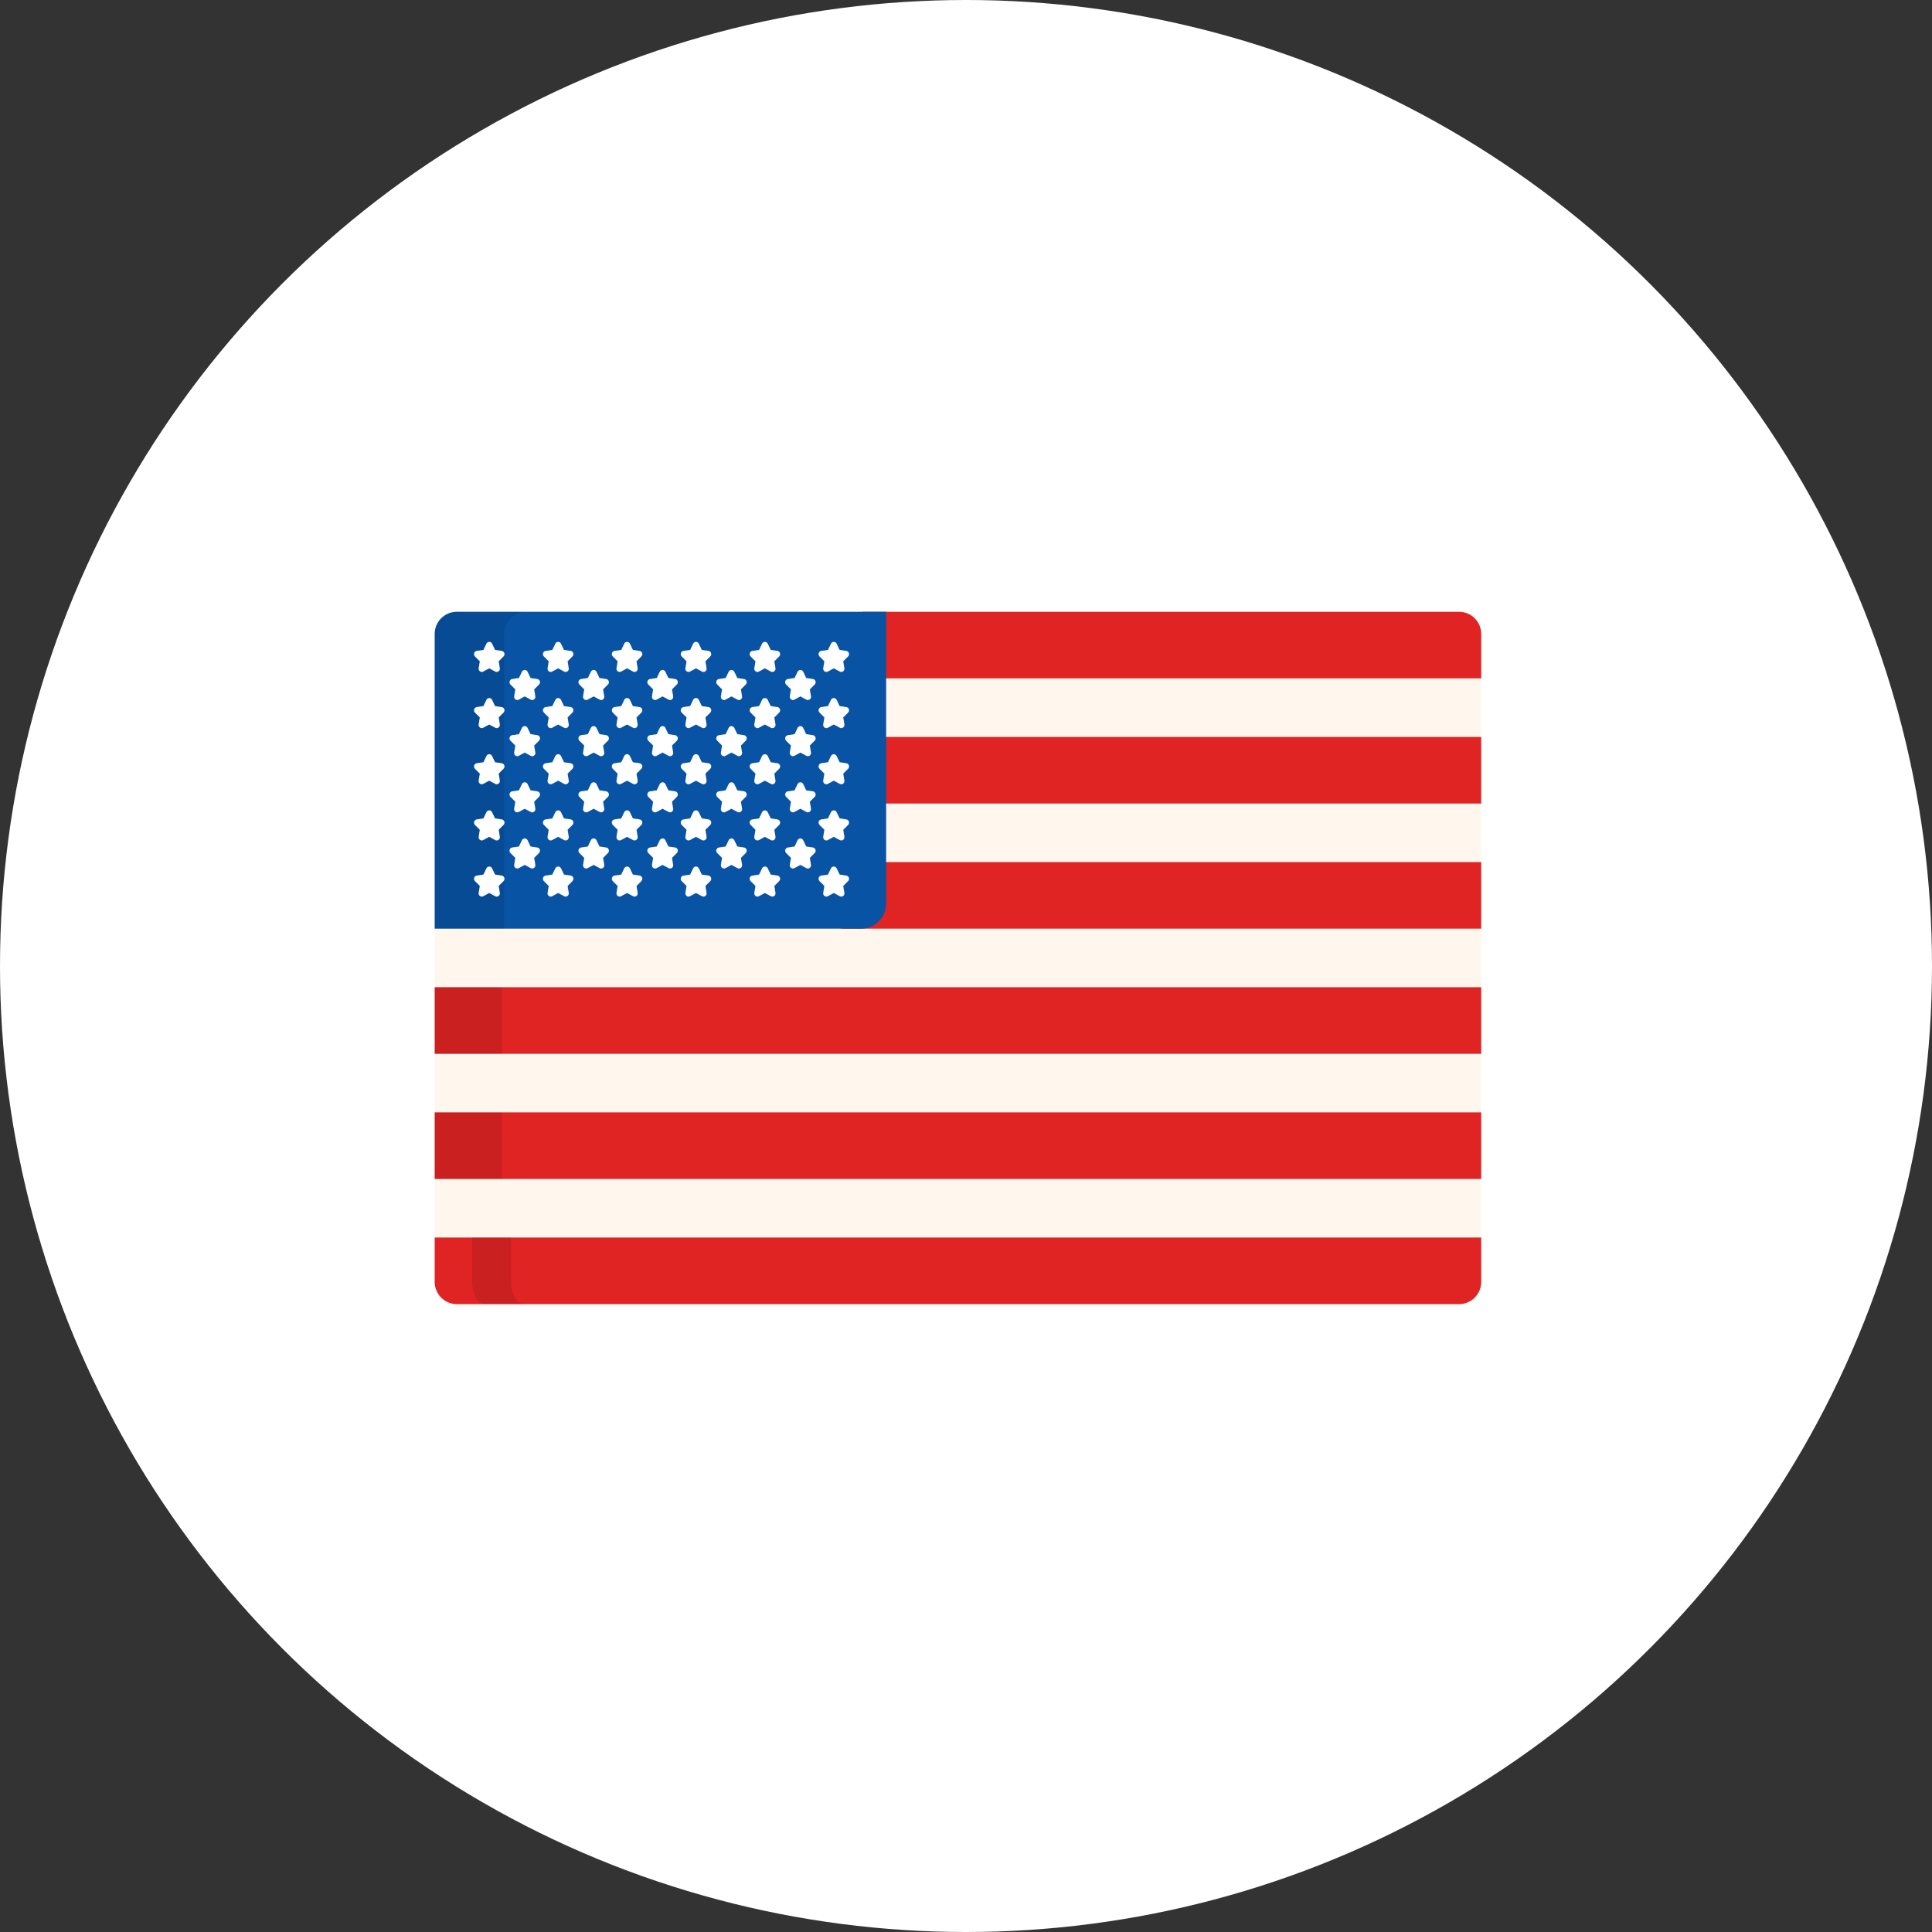 <?xml version="1.0" encoding="UTF-8"?>
<svg width="120px" height="120px" viewBox="0 0 120 120" version="1.1" xmlns="http://www.w3.org/2000/svg" xmlns:xlink="http://www.w3.org/1999/xlink">
    <rect x="0" y="0" width="120" height="120" fill="#333333" stroke="none"/>
    <title>Nationwide</title>
    <g id="Page-1" stroke="none" stroke-width="1" fill="none" fill-rule="evenodd">
        <g id="Shorty-LP-1:-MS-vs.-MA-(Desktop)" transform="translate(-579, -1103)">
            <g id="Nationwide" transform="translate(579, 1103)">
                <circle id="Oval-Copy" fill="#FFFFFF" cx="60" cy="60" r="60"></circle>
                <g id="icon_united_states" transform="translate(27, 38)" fill-rule="nonzero">
                    <path d="M65,41.629 C65,42.383 64.384,43 63.632,43 L1.368,43 C0.616,43 0,42.383 0,41.629 L0,1.371 C0,0.617 0.616,0 1.368,0 L63.632,0 C64.384,0 65,0.617 65,1.371 L65,41.629 Z" id="Path" fill="#FFF7EE"></path>
                    <g id="Group" transform="translate(0, 0)" fill="#E02424">
                        <path d="M63.632,0 L26.58,0 L26.58,4.136 L65,4.136 L65,1.371 C65,0.617 64.384,0 63.632,0 Z" id="Path"></path>
                        <path d="M26.58,15.546 L26.58,18.126 C26.58,18.981 25.886,19.681 25.038,19.681 L65,19.681 L65,15.546 L26.58,15.546 L26.58,15.546 Z" id="Path"></path>
                        <rect id="Rectangle" x="0" y="23.318" width="65" height="4.136"></rect>
                    </g>
                    <rect id="Rectangle" fill="#000000" opacity="0.1" x="0" y="23.319" width="4.174" height="4.136"></rect>
                    <g id="Group" transform="translate(0, 7.773)" fill="#E02424">
                        <rect id="Rectangle" x="0" y="23.318" width="65" height="4.136"></rect>
                        <path d="M65,33.855 L65,31.091 L0,31.091 L0,33.855 C0,34.61 0.616,35.227 1.368,35.227 L63.632,35.227 C64.384,35.227 65,34.61 65,33.855 Z" id="Path"></path>
                        <rect id="Rectangle" x="26.58" y="0" width="38.419" height="4.136"></rect>
                    </g>
                    <path d="M1.368,0 C0.616,0 0,0.617 0,1.371 L0,19.681 L26.497,19.681 C27.346,19.681 28.04,18.981 28.04,18.126 L28.04,0 L1.368,0 Z" id="Path" fill="#0853A4"></path>
                    <path d="M5.679,0 L1.368,0 C0.616,0 0,0.617 0,1.371 L0,19.681 L4.311,19.681 L4.311,1.371 C4.311,0.617 4.926,0 5.679,0 Z" id="Path" fill="#000000" opacity="0.1"></path>
                    <g id="Group" transform="translate(2.441, 1.867)" fill="#FFFFFF">
                        <path d="M3.616,3.614 C3.585,3.614 3.554,3.606 3.525,3.59 L3.152,3.389 L2.779,3.59 C2.75,3.606 2.719,3.614 2.688,3.614 C2.647,3.614 2.607,3.601 2.573,3.575 C2.512,3.53 2.482,3.454 2.495,3.379 L2.566,2.952 L2.264,2.65 C2.211,2.596 2.192,2.517 2.215,2.444 C2.238,2.371 2.299,2.318 2.373,2.307 L2.79,2.245 L2.977,1.857 C3.01,1.788 3.078,1.744 3.152,1.744 C3.227,1.744 3.295,1.788 3.328,1.857 L3.514,2.245 L3.931,2.307 C4.005,2.318 4.067,2.371 4.09,2.444 C4.113,2.517 4.093,2.596 4.04,2.65 L3.738,2.952 L3.809,3.379 C3.822,3.454 3.792,3.53 3.732,3.575 C3.698,3.601 3.657,3.614 3.616,3.614 Z" id="Path"></path>
                        <path d="M3.616,7.102 C3.585,7.102 3.554,7.095 3.525,7.079 L3.152,6.877 L2.779,7.079 C2.75,7.095 2.719,7.102 2.688,7.102 C2.647,7.102 2.607,7.089 2.573,7.064 C2.512,7.019 2.482,6.942 2.495,6.867 L2.566,6.44 L2.264,6.138 C2.211,6.085 2.192,6.005 2.215,5.932 C2.238,5.859 2.299,5.806 2.373,5.795 L2.79,5.733 L2.977,5.345 C3.01,5.276 3.078,5.233 3.152,5.233 C3.227,5.233 3.295,5.276 3.328,5.345 L3.514,5.733 L3.931,5.795 C4.005,5.806 4.067,5.859 4.09,5.932 C4.113,6.005 4.093,6.085 4.04,6.138 L3.738,6.44 L3.809,6.867 C3.822,6.943 3.792,7.018 3.732,7.064 C3.698,7.089 3.657,7.102 3.616,7.102 Z" id="Path"></path>
                        <path d="M3.616,10.59 C3.585,10.59 3.554,10.583 3.525,10.567 L3.152,10.366 L2.779,10.567 C2.75,10.583 2.719,10.59 2.688,10.59 C2.647,10.59 2.607,10.578 2.573,10.552 C2.512,10.507 2.482,10.431 2.495,10.356 L2.566,9.929 L2.264,9.627 C2.211,9.574 2.192,9.493 2.215,9.421 C2.238,9.348 2.299,9.295 2.373,9.284 L2.79,9.222 L2.977,8.833 C3.01,8.765 3.078,8.722 3.152,8.722 C3.227,8.722 3.295,8.765 3.328,8.833 L3.514,9.222 L3.931,9.284 C4.005,9.295 4.067,9.348 4.09,9.421 C4.113,9.493 4.093,9.574 4.04,9.627 L3.738,9.929 L3.809,10.356 C3.822,10.431 3.792,10.507 3.732,10.552 C3.698,10.578 3.657,10.59 3.616,10.59 Z" id="Path"></path>
                        <path d="M3.616,14.079 C3.585,14.079 3.554,14.071 3.525,14.056 L3.152,13.854 L2.779,14.056 C2.75,14.071 2.719,14.079 2.688,14.079 C2.647,14.079 2.607,14.066 2.573,14.04 C2.512,13.996 2.482,13.919 2.495,13.844 L2.566,13.417 L2.264,13.115 C2.211,13.062 2.192,12.982 2.215,12.909 C2.238,12.836 2.299,12.783 2.373,12.772 L2.79,12.71 L2.977,12.322 C3.01,12.253 3.078,12.21 3.152,12.21 C3.227,12.21 3.295,12.253 3.328,12.322 L3.514,12.71 L3.931,12.772 C4.005,12.783 4.067,12.836 4.09,12.909 C4.113,12.982 4.093,13.062 4.04,13.115 L3.738,13.417 L3.809,13.844 C3.822,13.919 3.792,13.996 3.732,14.04 C3.698,14.066 3.657,14.079 3.616,14.079 Z" id="Path"></path>
                        <path d="M1.411,1.869 C1.38,1.869 1.349,1.862 1.32,1.846 L0.947,1.645 L0.574,1.846 C0.545,1.862 0.514,1.869 0.483,1.869 C0.442,1.869 0.402,1.856 0.368,1.831 C0.307,1.786 0.277,1.71 0.29,1.634 L0.361,1.208 L0.059,0.906 C0.006,0.852 -0.013,0.772 0.01,0.699 C0.033,0.626 0.094,0.573 0.168,0.562 L0.585,0.5 L0.771,0.112 C0.804,0.043 0.872,0 0.947,0 C1.022,0 1.09,0.044 1.122,0.112 L1.309,0.5 L1.726,0.562 C1.8,0.574 1.861,0.626 1.884,0.699 C1.908,0.772 1.888,0.852 1.835,0.906 L1.533,1.208 L1.604,1.634 C1.617,1.71 1.587,1.786 1.527,1.831 C1.492,1.856 1.452,1.869 1.411,1.869 Z" id="Path"></path>
                        <path d="M1.411,5.358 C1.38,5.358 1.349,5.35 1.32,5.335 L0.947,5.133 L0.574,5.335 C0.545,5.35 0.514,5.358 0.483,5.358 C0.442,5.358 0.402,5.345 0.368,5.319 C0.307,5.274 0.277,5.198 0.29,5.123 L0.361,4.696 L0.059,4.394 C0.006,4.341 -0.013,4.261 0.01,4.188 C0.033,4.115 0.094,4.062 0.168,4.051 L0.585,3.989 L0.771,3.601 C0.804,3.532 0.872,3.489 0.947,3.489 C1.022,3.489 1.09,3.532 1.122,3.601 L1.309,3.989 L1.726,4.051 C1.8,4.062 1.861,4.115 1.884,4.188 C1.908,4.261 1.888,4.341 1.835,4.394 L1.533,4.696 L1.604,5.123 C1.617,5.198 1.587,5.274 1.527,5.319 C1.492,5.345 1.452,5.358 1.411,5.358 Z" id="Path"></path>
                        <path d="M1.411,8.846 C1.38,8.846 1.349,8.839 1.32,8.823 L0.947,8.622 L0.574,8.823 C0.545,8.839 0.514,8.846 0.483,8.846 C0.442,8.846 0.402,8.833 0.368,8.808 C0.307,8.763 0.277,8.687 0.29,8.611 L0.361,8.185 L0.059,7.883 C0.006,7.829 -0.013,7.749 0.01,7.676 C0.033,7.603 0.094,7.55 0.168,7.539 L0.585,7.477 L0.771,7.089 C0.804,7.021 0.872,6.977 0.947,6.977 C1.022,6.977 1.09,7.021 1.122,7.089 L1.309,7.477 L1.726,7.539 C1.8,7.551 1.861,7.604 1.884,7.676 C1.908,7.749 1.888,7.829 1.835,7.883 L1.533,8.185 L1.604,8.611 C1.617,8.687 1.587,8.763 1.527,8.808 C1.492,8.833 1.452,8.846 1.411,8.846 Z" id="Path"></path>
                        <path d="M1.411,12.335 C1.38,12.335 1.349,12.327 1.32,12.312 L0.947,12.11 L0.574,12.312 C0.545,12.327 0.514,12.335 0.483,12.335 C0.442,12.335 0.402,12.322 0.368,12.296 C0.307,12.251 0.277,12.175 0.29,12.1 L0.361,11.673 L0.059,11.371 C0.006,11.318 -0.013,11.238 0.01,11.165 C0.033,11.092 0.094,11.039 0.168,11.028 L0.585,10.966 L0.771,10.578 C0.804,10.509 0.872,10.465 0.947,10.465 C1.022,10.465 1.09,10.509 1.122,10.578 L1.309,10.966 L1.726,11.028 C1.8,11.039 1.861,11.092 1.884,11.165 C1.908,11.238 1.888,11.318 1.835,11.371 L1.533,11.673 L1.604,12.1 C1.617,12.175 1.587,12.251 1.527,12.296 C1.492,12.322 1.452,12.335 1.411,12.335 Z" id="Path"></path>
                        <path d="M1.411,15.823 C1.38,15.823 1.349,15.815 1.32,15.8 L0.947,15.599 L0.574,15.8 C0.545,15.815 0.514,15.823 0.483,15.823 C0.442,15.823 0.402,15.81 0.368,15.785 C0.307,15.74 0.277,15.663 0.29,15.588 L0.361,15.162 L0.059,14.86 C0.006,14.806 -0.013,14.726 0.01,14.653 C0.033,14.58 0.094,14.527 0.168,14.516 L0.585,14.454 L0.771,14.066 C0.804,13.998 0.872,13.954 0.947,13.954 C1.022,13.954 1.09,13.998 1.122,14.066 L1.309,14.454 L1.726,14.516 C1.8,14.527 1.861,14.58 1.884,14.653 C1.908,14.726 1.888,14.806 1.835,14.86 L1.533,15.162 L1.604,15.588 C1.617,15.663 1.587,15.74 1.527,15.785 C1.492,15.81 1.452,15.823 1.411,15.823 Z" id="Path"></path>
                        <path d="M7.897,3.614 C7.866,3.614 7.834,3.606 7.805,3.59 L7.432,3.389 L7.059,3.59 C7.031,3.606 6.999,3.614 6.968,3.614 C6.928,3.614 6.887,3.601 6.853,3.575 C6.793,3.53 6.762,3.454 6.775,3.379 L6.846,2.952 L6.545,2.65 C6.491,2.596 6.472,2.517 6.495,2.444 C6.518,2.371 6.579,2.318 6.653,2.307 L7.07,2.245 L7.257,1.857 C7.29,1.788 7.358,1.744 7.432,1.744 C7.507,1.744 7.575,1.788 7.608,1.857 L7.795,2.245 L8.212,2.307 C8.286,2.318 8.347,2.371 8.37,2.444 C8.393,2.517 8.374,2.596 8.32,2.65 L8.018,2.952 L8.09,3.379 C8.102,3.454 8.072,3.53 8.012,3.575 C7.978,3.601 7.937,3.614 7.897,3.614 Z" id="Path"></path>
                        <path d="M7.897,7.102 C7.866,7.102 7.834,7.095 7.805,7.079 L7.432,6.877 L7.059,7.079 C7.031,7.095 6.999,7.102 6.968,7.102 C6.928,7.102 6.887,7.089 6.853,7.064 C6.793,7.019 6.762,6.942 6.775,6.867 L6.846,6.44 L6.545,6.138 C6.491,6.085 6.472,6.005 6.495,5.932 C6.518,5.859 6.579,5.806 6.653,5.795 L7.07,5.733 L7.257,5.345 C7.29,5.276 7.358,5.233 7.432,5.233 C7.507,5.233 7.575,5.276 7.608,5.345 L7.795,5.733 L8.212,5.795 C8.286,5.806 8.347,5.859 8.37,5.932 C8.393,6.005 8.374,6.085 8.32,6.138 L8.018,6.44 L8.09,6.867 C8.102,6.943 8.072,7.018 8.012,7.064 C7.978,7.089 7.937,7.102 7.897,7.102 Z" id="Path"></path>
                        <path d="M7.897,10.59 C7.866,10.59 7.834,10.583 7.805,10.567 L7.432,10.366 L7.059,10.567 C7.031,10.583 6.999,10.59 6.968,10.59 C6.928,10.59 6.887,10.578 6.853,10.552 C6.793,10.507 6.762,10.431 6.775,10.356 L6.846,9.929 L6.545,9.627 C6.491,9.574 6.472,9.493 6.495,9.421 C6.518,9.348 6.579,9.295 6.653,9.284 L7.07,9.222 L7.257,8.833 C7.29,8.765 7.358,8.722 7.432,8.722 C7.507,8.722 7.575,8.765 7.608,8.833 L7.795,9.222 L8.212,9.284 C8.286,9.295 8.347,9.348 8.37,9.421 C8.393,9.493 8.374,9.574 8.32,9.627 L8.018,9.929 L8.09,10.356 C8.102,10.431 8.072,10.507 8.012,10.552 C7.978,10.578 7.937,10.59 7.897,10.59 Z" id="Path"></path>
                        <path d="M7.897,14.079 C7.866,14.079 7.834,14.071 7.805,14.056 L7.432,13.854 L7.059,14.056 C7.031,14.071 6.999,14.079 6.968,14.079 C6.928,14.079 6.887,14.066 6.853,14.04 C6.793,13.996 6.762,13.919 6.775,13.844 L6.846,13.417 L6.545,13.115 C6.491,13.062 6.472,12.982 6.495,12.909 C6.518,12.836 6.579,12.783 6.653,12.772 L7.07,12.71 L7.257,12.322 C7.29,12.253 7.358,12.21 7.432,12.21 C7.507,12.21 7.575,12.253 7.608,12.322 L7.795,12.71 L8.212,12.772 C8.286,12.783 8.347,12.836 8.37,12.909 C8.393,12.982 8.374,13.062 8.32,13.115 L8.018,13.417 L8.09,13.844 C8.102,13.919 8.072,13.996 8.012,14.04 C7.978,14.066 7.937,14.079 7.897,14.079 Z" id="Path"></path>
                        <path d="M5.692,1.869 C5.661,1.869 5.629,1.862 5.601,1.846 L5.227,1.645 L4.854,1.846 C4.826,1.862 4.794,1.869 4.763,1.869 C4.723,1.869 4.682,1.856 4.648,1.831 C4.588,1.786 4.557,1.71 4.57,1.634 L4.641,1.208 L4.34,0.906 C4.286,0.852 4.267,0.772 4.29,0.699 C4.313,0.626 4.374,0.573 4.448,0.562 L4.865,0.5 L5.052,0.112 C5.085,0.043 5.153,0 5.228,0 C5.302,0 5.37,0.044 5.403,0.112 L5.59,0.5 L6.007,0.562 C6.081,0.574 6.142,0.626 6.165,0.699 C6.188,0.772 6.169,0.852 6.115,0.906 L5.814,1.208 L5.885,1.634 C5.898,1.71 5.867,1.786 5.807,1.831 C5.773,1.856 5.732,1.869 5.692,1.869 Z" id="Path"></path>
                        <path d="M5.692,5.358 C5.661,5.358 5.629,5.35 5.601,5.335 L5.227,5.133 L4.854,5.335 C4.826,5.35 4.794,5.358 4.763,5.358 C4.723,5.358 4.682,5.345 4.648,5.319 C4.588,5.274 4.557,5.198 4.57,5.123 L4.641,4.696 L4.34,4.394 C4.286,4.341 4.267,4.261 4.29,4.188 C4.313,4.115 4.374,4.062 4.448,4.051 L4.865,3.989 L5.052,3.601 C5.085,3.532 5.153,3.489 5.228,3.489 C5.302,3.489 5.37,3.532 5.403,3.601 L5.59,3.989 L6.007,4.051 C6.081,4.062 6.142,4.115 6.165,4.188 C6.188,4.261 6.169,4.341 6.115,4.394 L5.814,4.696 L5.885,5.123 C5.898,5.198 5.867,5.274 5.807,5.319 C5.773,5.345 5.732,5.358 5.692,5.358 Z" id="Path"></path>
                        <path d="M5.692,8.846 C5.661,8.846 5.629,8.839 5.601,8.823 L5.227,8.622 L4.854,8.823 C4.826,8.839 4.794,8.846 4.763,8.846 C4.723,8.846 4.682,8.833 4.648,8.808 C4.588,8.763 4.557,8.687 4.57,8.611 L4.641,8.185 L4.34,7.883 C4.286,7.829 4.267,7.749 4.29,7.676 C4.313,7.603 4.374,7.55 4.448,7.539 L4.865,7.477 L5.052,7.089 C5.085,7.021 5.153,6.977 5.228,6.977 C5.302,6.977 5.37,7.021 5.403,7.089 L5.59,7.477 L6.007,7.539 C6.081,7.551 6.142,7.604 6.165,7.676 C6.188,7.749 6.169,7.829 6.115,7.883 L5.814,8.185 L5.885,8.611 C5.898,8.687 5.867,8.763 5.807,8.808 C5.773,8.833 5.732,8.846 5.692,8.846 Z" id="Path"></path>
                        <path d="M5.692,12.335 C5.661,12.335 5.629,12.327 5.601,12.312 L5.227,12.11 L4.854,12.312 C4.826,12.327 4.794,12.335 4.763,12.335 C4.723,12.335 4.682,12.322 4.648,12.296 C4.588,12.251 4.557,12.175 4.57,12.1 L4.641,11.673 L4.34,11.371 C4.286,11.318 4.267,11.238 4.29,11.165 C4.313,11.092 4.374,11.039 4.448,11.028 L4.865,10.966 L5.052,10.578 C5.085,10.509 5.153,10.465 5.228,10.465 C5.302,10.465 5.37,10.509 5.403,10.578 L5.59,10.966 L6.007,11.028 C6.081,11.039 6.142,11.092 6.165,11.165 C6.188,11.238 6.169,11.318 6.115,11.371 L5.814,11.673 L5.885,12.1 C5.898,12.175 5.867,12.251 5.807,12.296 C5.773,12.322 5.732,12.335 5.692,12.335 Z" id="Path"></path>
                        <path d="M5.692,15.823 C5.661,15.823 5.629,15.815 5.601,15.8 L5.227,15.599 L4.854,15.8 C4.826,15.815 4.794,15.823 4.763,15.823 C4.723,15.823 4.682,15.81 4.648,15.785 C4.588,15.74 4.557,15.663 4.57,15.588 L4.641,15.162 L4.34,14.86 C4.286,14.806 4.267,14.726 4.29,14.653 C4.313,14.58 4.374,14.527 4.448,14.516 L4.865,14.454 L5.052,14.066 C5.085,13.998 5.153,13.954 5.228,13.954 C5.302,13.954 5.37,13.998 5.403,14.066 L5.59,14.454 L6.007,14.516 C6.081,14.527 6.142,14.58 6.165,14.653 C6.188,14.726 6.169,14.806 6.115,14.86 L5.814,15.162 L5.885,15.588 C5.898,15.663 5.867,15.74 5.807,15.785 C5.773,15.81 5.732,15.823 5.692,15.823 Z" id="Path"></path>
                        <path d="M12.177,3.614 C12.146,3.614 12.114,3.606 12.086,3.59 L11.713,3.389 L11.34,3.59 C11.311,3.606 11.28,3.614 11.248,3.614 C11.208,3.614 11.167,3.601 11.133,3.575 C11.073,3.53 11.043,3.454 11.055,3.379 L11.126,2.952 L10.825,2.65 C10.771,2.596 10.752,2.517 10.775,2.444 C10.798,2.371 10.859,2.318 10.934,2.307 L11.351,2.245 L11.537,1.857 C11.57,1.788 11.638,1.744 11.713,1.744 C11.787,1.744 11.855,1.788 11.888,1.857 L12.075,2.245 L12.492,2.307 C12.566,2.318 12.627,2.371 12.65,2.444 C12.673,2.517 12.654,2.596 12.601,2.65 L12.299,2.952 L12.37,3.379 C12.383,3.454 12.353,3.53 12.292,3.575 C12.258,3.601 12.217,3.614 12.177,3.614 Z" id="Path"></path>
                        <path d="M12.177,7.102 C12.146,7.102 12.114,7.095 12.086,7.079 L11.713,6.877 L11.34,7.079 C11.311,7.095 11.28,7.102 11.248,7.102 C11.208,7.102 11.167,7.089 11.133,7.064 C11.073,7.019 11.043,6.942 11.055,6.867 L11.126,6.44 L10.825,6.138 C10.771,6.085 10.752,6.005 10.775,5.932 C10.798,5.859 10.859,5.806 10.934,5.795 L11.351,5.733 L11.537,5.345 C11.57,5.276 11.638,5.233 11.713,5.233 C11.787,5.233 11.855,5.276 11.888,5.345 L12.075,5.733 L12.492,5.795 C12.566,5.806 12.627,5.859 12.65,5.932 C12.673,6.005 12.654,6.085 12.601,6.138 L12.299,6.44 L12.37,6.867 C12.383,6.943 12.353,7.018 12.292,7.064 C12.258,7.089 12.217,7.102 12.177,7.102 Z" id="Path"></path>
                        <path d="M12.177,10.59 C12.146,10.59 12.114,10.583 12.086,10.567 L11.713,10.366 L11.34,10.567 C11.311,10.583 11.28,10.59 11.248,10.59 C11.208,10.59 11.167,10.578 11.133,10.552 C11.073,10.507 11.043,10.431 11.055,10.356 L11.126,9.929 L10.825,9.627 C10.771,9.574 10.752,9.493 10.775,9.421 C10.798,9.348 10.859,9.295 10.934,9.284 L11.351,9.222 L11.537,8.833 C11.57,8.765 11.638,8.722 11.713,8.722 C11.787,8.722 11.855,8.765 11.888,8.833 L12.075,9.222 L12.492,9.284 C12.566,9.295 12.627,9.348 12.65,9.421 C12.673,9.493 12.654,9.574 12.601,9.627 L12.299,9.929 L12.37,10.356 C12.383,10.431 12.353,10.507 12.292,10.552 C12.258,10.578 12.217,10.59 12.177,10.59 Z" id="Path"></path>
                        <path d="M12.177,14.079 C12.146,14.079 12.114,14.071 12.086,14.056 L11.713,13.854 L11.34,14.056 C11.311,14.071 11.28,14.079 11.248,14.079 C11.208,14.079 11.167,14.066 11.133,14.04 C11.073,13.996 11.043,13.919 11.055,13.844 L11.126,13.417 L10.825,13.115 C10.771,13.062 10.752,12.982 10.775,12.909 C10.798,12.836 10.859,12.783 10.934,12.772 L11.351,12.71 L11.537,12.322 C11.57,12.253 11.638,12.21 11.713,12.21 C11.787,12.21 11.855,12.253 11.888,12.322 L12.075,12.71 L12.492,12.772 C12.566,12.783 12.627,12.836 12.65,12.909 C12.673,12.982 12.654,13.062 12.601,13.115 L12.299,13.417 L12.37,13.844 C12.383,13.919 12.353,13.996 12.292,14.04 C12.258,14.066 12.217,14.079 12.177,14.079 Z" id="Path"></path>
                        <path d="M9.972,1.869 C9.941,1.869 9.91,1.862 9.881,1.846 L9.508,1.645 L9.135,1.846 C9.106,1.862 9.075,1.869 9.043,1.869 C9.003,1.869 8.962,1.856 8.928,1.831 C8.868,1.786 8.838,1.71 8.85,1.634 L8.921,1.208 L8.62,0.906 C8.566,0.852 8.547,0.772 8.57,0.699 C8.593,0.626 8.654,0.573 8.729,0.562 L9.146,0.5 L9.332,0.112 C9.365,0.043 9.433,0 9.508,0 C9.582,0 9.65,0.044 9.683,0.112 L9.87,0.5 L10.287,0.562 C10.361,0.574 10.422,0.626 10.445,0.699 C10.468,0.772 10.449,0.852 10.395,0.906 L10.094,1.208 L10.165,1.634 C10.178,1.71 10.147,1.786 10.087,1.831 C10.053,1.856 10.013,1.869 9.972,1.869 Z" id="Path"></path>
                        <path d="M9.972,5.358 C9.941,5.358 9.91,5.35 9.881,5.335 L9.508,5.133 L9.135,5.335 C9.106,5.35 9.075,5.358 9.043,5.358 C9.003,5.358 8.962,5.345 8.928,5.319 C8.868,5.274 8.838,5.198 8.85,5.123 L8.921,4.696 L8.62,4.394 C8.566,4.341 8.547,4.261 8.57,4.188 C8.593,4.115 8.654,4.062 8.729,4.051 L9.146,3.989 L9.332,3.601 C9.365,3.532 9.433,3.489 9.508,3.489 C9.582,3.489 9.65,3.532 9.683,3.601 L9.87,3.989 L10.287,4.051 C10.361,4.062 10.422,4.115 10.445,4.188 C10.468,4.261 10.449,4.341 10.395,4.394 L10.094,4.696 L10.165,5.123 C10.178,5.198 10.147,5.274 10.087,5.319 C10.053,5.345 10.013,5.358 9.972,5.358 Z" id="Path"></path>
                        <path d="M9.972,8.846 C9.941,8.846 9.91,8.839 9.881,8.823 L9.508,8.622 L9.135,8.823 C9.106,8.839 9.075,8.846 9.043,8.846 C9.003,8.846 8.962,8.833 8.928,8.808 C8.868,8.763 8.838,8.687 8.85,8.611 L8.921,8.185 L8.62,7.883 C8.566,7.829 8.547,7.749 8.57,7.676 C8.593,7.603 8.654,7.55 8.729,7.539 L9.146,7.477 L9.332,7.089 C9.365,7.021 9.433,6.977 9.508,6.977 C9.582,6.977 9.65,7.021 9.683,7.089 L9.87,7.477 L10.287,7.539 C10.361,7.551 10.422,7.604 10.445,7.676 C10.468,7.749 10.449,7.829 10.395,7.883 L10.094,8.185 L10.165,8.611 C10.178,8.687 10.147,8.763 10.087,8.808 C10.053,8.833 10.013,8.846 9.972,8.846 Z" id="Path"></path>
                        <path d="M9.972,12.335 C9.941,12.335 9.91,12.327 9.881,12.312 L9.508,12.11 L9.135,12.312 C9.106,12.327 9.075,12.335 9.043,12.335 C9.003,12.335 8.962,12.322 8.928,12.296 C8.868,12.251 8.838,12.175 8.85,12.1 L8.921,11.673 L8.62,11.371 C8.566,11.318 8.547,11.238 8.57,11.165 C8.593,11.092 8.654,11.039 8.729,11.028 L9.146,10.966 L9.332,10.578 C9.365,10.509 9.433,10.465 9.508,10.465 C9.582,10.465 9.65,10.509 9.683,10.578 L9.87,10.966 L10.287,11.028 C10.361,11.039 10.422,11.092 10.445,11.165 C10.468,11.238 10.449,11.318 10.395,11.371 L10.094,11.673 L10.165,12.1 C10.178,12.175 10.147,12.251 10.087,12.296 C10.053,12.322 10.013,12.335 9.972,12.335 Z" id="Path"></path>
                        <path d="M9.972,15.823 C9.941,15.823 9.91,15.815 9.881,15.8 L9.508,15.599 L9.135,15.8 C9.106,15.815 9.075,15.823 9.043,15.823 C9.003,15.823 8.962,15.81 8.928,15.785 C8.868,15.74 8.838,15.663 8.85,15.588 L8.921,15.162 L8.62,14.86 C8.566,14.806 8.547,14.726 8.57,14.653 C8.593,14.58 8.654,14.527 8.729,14.516 L9.146,14.454 L9.332,14.066 C9.365,13.998 9.433,13.954 9.508,13.954 C9.582,13.954 9.65,13.998 9.683,14.066 L9.87,14.454 L10.287,14.516 C10.361,14.527 10.422,14.58 10.445,14.653 C10.468,14.726 10.449,14.806 10.395,14.86 L10.094,15.162 L10.165,15.588 C10.178,15.663 10.147,15.74 10.087,15.785 C10.053,15.81 10.013,15.823 9.972,15.823 Z" id="Path"></path>
                        <path d="M16.457,3.614 C16.426,3.614 16.395,3.606 16.366,3.59 L15.993,3.389 L15.62,3.59 C15.591,3.606 15.56,3.614 15.529,3.614 C15.488,3.614 15.448,3.601 15.413,3.575 C15.353,3.53 15.323,3.454 15.336,3.379 L15.407,2.952 L15.105,2.65 C15.052,2.596 15.032,2.517 15.055,2.444 C15.078,2.371 15.14,2.318 15.214,2.307 L15.631,2.245 L15.817,1.857 C15.85,1.788 15.918,1.744 15.993,1.744 C16.067,1.744 16.135,1.788 16.168,1.857 L16.355,2.245 L16.772,2.307 C16.846,2.318 16.907,2.371 16.93,2.444 C16.953,2.517 16.934,2.596 16.88,2.65 L16.579,2.952 L16.65,3.379 C16.662,3.454 16.632,3.53 16.572,3.575 C16.538,3.601 16.498,3.614 16.457,3.614 Z" id="Path"></path>
                        <path d="M16.457,7.102 C16.426,7.102 16.395,7.095 16.366,7.079 L15.993,6.877 L15.62,7.079 C15.591,7.095 15.56,7.102 15.529,7.102 C15.488,7.102 15.448,7.089 15.413,7.064 C15.353,7.019 15.323,6.942 15.336,6.867 L15.407,6.44 L15.105,6.138 C15.052,6.085 15.032,6.005 15.055,5.932 C15.078,5.859 15.14,5.806 15.214,5.795 L15.631,5.733 L15.817,5.345 C15.85,5.276 15.918,5.233 15.993,5.233 C16.067,5.233 16.135,5.276 16.168,5.345 L16.355,5.733 L16.772,5.795 C16.846,5.806 16.907,5.859 16.93,5.932 C16.953,6.005 16.934,6.085 16.88,6.138 L16.579,6.44 L16.65,6.867 C16.662,6.943 16.632,7.018 16.572,7.064 C16.538,7.089 16.498,7.102 16.457,7.102 Z" id="Path"></path>
                        <path d="M16.457,10.59 C16.426,10.59 16.395,10.583 16.366,10.567 L15.993,10.366 L15.62,10.567 C15.591,10.583 15.56,10.59 15.529,10.59 C15.488,10.59 15.448,10.578 15.413,10.552 C15.353,10.507 15.323,10.431 15.336,10.356 L15.407,9.929 L15.105,9.627 C15.052,9.574 15.032,9.493 15.055,9.421 C15.078,9.348 15.14,9.295 15.214,9.284 L15.631,9.222 L15.817,8.833 C15.85,8.765 15.918,8.722 15.993,8.722 C16.067,8.722 16.135,8.765 16.168,8.833 L16.355,9.222 L16.772,9.284 C16.846,9.295 16.907,9.348 16.93,9.421 C16.953,9.493 16.934,9.574 16.88,9.627 L16.579,9.929 L16.65,10.356 C16.662,10.431 16.632,10.507 16.572,10.552 C16.538,10.578 16.498,10.59 16.457,10.59 Z" id="Path"></path>
                        <path d="M16.457,14.079 C16.426,14.079 16.395,14.071 16.366,14.056 L15.993,13.854 L15.62,14.056 C15.591,14.071 15.56,14.079 15.529,14.079 C15.488,14.079 15.448,14.066 15.413,14.04 C15.353,13.996 15.323,13.919 15.336,13.844 L15.407,13.417 L15.105,13.115 C15.052,13.062 15.032,12.982 15.055,12.909 C15.078,12.836 15.14,12.783 15.214,12.772 L15.631,12.71 L15.817,12.322 C15.85,12.253 15.918,12.21 15.993,12.21 C16.067,12.21 16.135,12.253 16.168,12.322 L16.355,12.71 L16.772,12.772 C16.846,12.783 16.907,12.836 16.93,12.909 C16.953,12.982 16.934,13.062 16.88,13.115 L16.579,13.417 L16.65,13.844 C16.662,13.919 16.632,13.996 16.572,14.04 C16.538,14.066 16.498,14.079 16.457,14.079 Z" id="Path"></path>
                        <path d="M14.252,1.869 C14.221,1.869 14.19,1.862 14.161,1.846 L13.788,1.645 L13.415,1.846 C13.386,1.862 13.355,1.869 13.324,1.869 C13.283,1.869 13.243,1.856 13.208,1.831 C13.148,1.786 13.118,1.71 13.131,1.634 L13.202,1.208 L12.9,0.906 C12.847,0.852 12.827,0.772 12.85,0.699 C12.874,0.626 12.935,0.573 13.009,0.562 L13.426,0.5 L13.612,0.112 C13.645,0.043 13.714,0 13.788,0 C13.863,0 13.931,0.044 13.964,0.112 L14.15,0.5 L14.567,0.562 C14.641,0.574 14.703,0.626 14.725,0.699 C14.749,0.772 14.729,0.852 14.676,0.906 L14.374,1.208 L14.445,1.634 C14.458,1.71 14.428,1.786 14.367,1.831 C14.333,1.856 14.293,1.869 14.252,1.869 Z" id="Path"></path>
                        <path d="M14.252,5.358 C14.221,5.358 14.19,5.35 14.161,5.335 L13.788,5.133 L13.415,5.335 C13.386,5.35 13.355,5.358 13.324,5.358 C13.283,5.358 13.243,5.345 13.208,5.319 C13.148,5.274 13.118,5.198 13.131,5.123 L13.202,4.696 L12.9,4.394 C12.847,4.341 12.827,4.261 12.85,4.188 C12.874,4.115 12.935,4.062 13.009,4.051 L13.426,3.989 L13.612,3.601 C13.645,3.532 13.714,3.489 13.788,3.489 C13.863,3.489 13.931,3.532 13.964,3.601 L14.15,3.989 L14.567,4.051 C14.641,4.062 14.703,4.115 14.725,4.188 C14.749,4.261 14.729,4.341 14.676,4.394 L14.374,4.696 L14.445,5.123 C14.458,5.198 14.428,5.274 14.367,5.319 C14.333,5.345 14.293,5.358 14.252,5.358 Z" id="Path"></path>
                        <path d="M14.252,8.846 C14.221,8.846 14.19,8.839 14.161,8.823 L13.788,8.622 L13.415,8.823 C13.386,8.839 13.355,8.846 13.324,8.846 C13.283,8.846 13.243,8.833 13.208,8.808 C13.148,8.763 13.118,8.687 13.131,8.611 L13.202,8.185 L12.9,7.883 C12.847,7.829 12.827,7.749 12.85,7.676 C12.874,7.603 12.935,7.55 13.009,7.539 L13.426,7.477 L13.612,7.089 C13.645,7.021 13.714,6.977 13.788,6.977 C13.863,6.977 13.931,7.021 13.964,7.089 L14.15,7.477 L14.567,7.539 C14.641,7.551 14.703,7.604 14.725,7.676 C14.749,7.749 14.729,7.829 14.676,7.883 L14.374,8.185 L14.445,8.611 C14.458,8.687 14.428,8.763 14.367,8.808 C14.333,8.833 14.293,8.846 14.252,8.846 Z" id="Path"></path>
                        <path d="M14.252,12.335 C14.221,12.335 14.19,12.327 14.161,12.312 L13.788,12.11 L13.415,12.312 C13.386,12.327 13.355,12.335 13.324,12.335 C13.283,12.335 13.243,12.322 13.208,12.296 C13.148,12.251 13.118,12.175 13.131,12.1 L13.202,11.673 L12.9,11.371 C12.847,11.318 12.827,11.238 12.85,11.165 C12.874,11.092 12.935,11.039 13.009,11.028 L13.426,10.966 L13.612,10.578 C13.645,10.509 13.714,10.465 13.788,10.465 C13.863,10.465 13.931,10.509 13.964,10.578 L14.15,10.966 L14.567,11.028 C14.641,11.039 14.703,11.092 14.725,11.165 C14.749,11.238 14.729,11.318 14.676,11.371 L14.374,11.673 L14.445,12.1 C14.458,12.175 14.428,12.251 14.367,12.296 C14.333,12.322 14.293,12.335 14.252,12.335 Z" id="Path"></path>
                        <path d="M14.252,15.823 C14.221,15.823 14.19,15.815 14.161,15.8 L13.788,15.599 L13.415,15.8 C13.386,15.815 13.355,15.823 13.324,15.823 C13.283,15.823 13.243,15.81 13.208,15.785 C13.148,15.74 13.118,15.663 13.131,15.588 L13.202,15.162 L12.9,14.86 C12.847,14.806 12.827,14.726 12.85,14.653 C12.874,14.58 12.935,14.527 13.009,14.516 L13.426,14.454 L13.612,14.066 C13.645,13.998 13.714,13.954 13.788,13.954 C13.863,13.954 13.931,13.998 13.964,14.066 L14.15,14.454 L14.567,14.516 C14.641,14.527 14.703,14.58 14.725,14.653 C14.749,14.726 14.729,14.806 14.676,14.86 L14.374,15.162 L14.445,15.588 C14.458,15.663 14.428,15.74 14.367,15.785 C14.333,15.81 14.293,15.823 14.252,15.823 Z" id="Path"></path>
                        <path d="M20.737,3.614 C20.706,3.614 20.675,3.606 20.646,3.59 L20.273,3.389 L19.9,3.59 C19.871,3.606 19.84,3.614 19.809,3.614 C19.768,3.614 19.728,3.601 19.694,3.575 C19.633,3.53 19.603,3.454 19.616,3.379 L19.687,2.952 L19.385,2.65 C19.332,2.596 19.313,2.517 19.336,2.444 C19.359,2.371 19.42,2.318 19.494,2.307 L19.911,2.245 L20.098,1.857 C20.131,1.788 20.199,1.744 20.273,1.744 C20.348,1.744 20.416,1.788 20.449,1.857 L20.635,2.245 L21.053,2.307 C21.126,2.318 21.188,2.371 21.21,2.444 C21.234,2.517 21.214,2.596 21.161,2.65 L20.859,2.952 L20.93,3.379 C20.943,3.454 20.913,3.53 20.853,3.575 C20.819,3.601 20.778,3.614 20.737,3.614 Z" id="Path"></path>
                        <path d="M20.737,7.102 C20.706,7.102 20.675,7.095 20.646,7.079 L20.273,6.877 L19.9,7.079 C19.871,7.095 19.84,7.102 19.809,7.102 C19.768,7.102 19.728,7.089 19.694,7.064 C19.633,7.019 19.603,6.942 19.616,6.867 L19.687,6.44 L19.385,6.138 C19.332,6.085 19.313,6.005 19.336,5.932 C19.359,5.859 19.42,5.806 19.494,5.795 L19.911,5.733 L20.098,5.345 C20.131,5.276 20.199,5.233 20.273,5.233 C20.348,5.233 20.416,5.276 20.449,5.345 L20.635,5.733 L21.053,5.795 C21.126,5.806 21.188,5.859 21.21,5.932 C21.234,6.005 21.214,6.085 21.161,6.138 L20.859,6.44 L20.93,6.867 C20.943,6.943 20.913,7.018 20.853,7.064 C20.819,7.089 20.778,7.102 20.737,7.102 Z" id="Path"></path>
                        <path d="M20.737,10.59 C20.706,10.59 20.675,10.583 20.646,10.567 L20.273,10.366 L19.9,10.567 C19.871,10.583 19.84,10.59 19.809,10.59 C19.768,10.59 19.728,10.578 19.694,10.552 C19.633,10.507 19.603,10.431 19.616,10.356 L19.687,9.929 L19.385,9.627 C19.332,9.574 19.313,9.493 19.336,9.421 C19.359,9.348 19.42,9.295 19.494,9.284 L19.911,9.222 L20.098,8.833 C20.131,8.765 20.199,8.722 20.273,8.722 C20.348,8.722 20.416,8.765 20.449,8.833 L20.635,9.222 L21.053,9.284 C21.126,9.295 21.188,9.348 21.21,9.421 C21.234,9.493 21.214,9.574 21.161,9.627 L20.859,9.929 L20.93,10.356 C20.943,10.431 20.913,10.507 20.853,10.552 C20.819,10.578 20.778,10.59 20.737,10.59 Z" id="Path"></path>
                        <path d="M20.737,14.079 C20.706,14.079 20.675,14.071 20.646,14.056 L20.273,13.854 L19.9,14.056 C19.871,14.071 19.84,14.079 19.809,14.079 C19.768,14.079 19.728,14.066 19.694,14.04 C19.633,13.996 19.603,13.919 19.616,13.844 L19.687,13.417 L19.385,13.115 C19.332,13.062 19.313,12.982 19.336,12.909 C19.359,12.836 19.42,12.783 19.494,12.772 L19.911,12.71 L20.098,12.322 C20.131,12.253 20.199,12.21 20.273,12.21 C20.348,12.21 20.416,12.253 20.449,12.322 L20.635,12.71 L21.053,12.772 C21.126,12.783 21.188,12.836 21.21,12.909 C21.234,12.982 21.214,13.062 21.161,13.115 L20.859,13.417 L20.93,13.844 C20.943,13.919 20.913,13.996 20.853,14.04 C20.819,14.066 20.778,14.079 20.737,14.079 Z" id="Path"></path>
                        <path d="M18.532,1.869 C18.501,1.869 18.47,1.862 18.441,1.846 L18.068,1.645 L17.695,1.846 C17.667,1.862 17.635,1.869 17.604,1.869 C17.563,1.869 17.523,1.856 17.489,1.831 C17.429,1.786 17.398,1.71 17.411,1.634 L17.482,1.208 L17.181,0.906 C17.127,0.852 17.108,0.772 17.131,0.699 C17.154,0.626 17.215,0.573 17.289,0.562 L17.706,0.5 L17.893,0.112 C17.926,0.043 17.994,0 18.068,0 C18.143,0 18.211,0.044 18.244,0.112 L18.431,0.5 L18.848,0.562 C18.921,0.574 18.983,0.626 19.006,0.699 C19.029,0.772 19.009,0.852 18.956,0.906 L18.654,1.208 L18.726,1.634 C18.738,1.71 18.708,1.786 18.648,1.831 C18.613,1.856 18.573,1.869 18.532,1.869 Z" id="Path"></path>
                        <path d="M18.532,5.358 C18.501,5.358 18.47,5.35 18.441,5.335 L18.068,5.133 L17.695,5.335 C17.667,5.35 17.635,5.358 17.604,5.358 C17.563,5.358 17.523,5.345 17.489,5.319 C17.429,5.274 17.398,5.198 17.411,5.123 L17.482,4.696 L17.181,4.394 C17.127,4.341 17.108,4.261 17.131,4.188 C17.154,4.115 17.215,4.062 17.289,4.051 L17.706,3.989 L17.893,3.601 C17.926,3.532 17.994,3.489 18.068,3.489 C18.143,3.489 18.211,3.532 18.244,3.601 L18.431,3.989 L18.848,4.051 C18.921,4.062 18.983,4.115 19.006,4.188 C19.029,4.261 19.009,4.341 18.956,4.394 L18.654,4.696 L18.726,5.123 C18.738,5.198 18.708,5.274 18.648,5.319 C18.613,5.345 18.573,5.358 18.532,5.358 Z" id="Path"></path>
                        <path d="M18.532,8.846 C18.501,8.846 18.47,8.839 18.441,8.823 L18.068,8.622 L17.695,8.823 C17.667,8.839 17.635,8.846 17.604,8.846 C17.563,8.846 17.523,8.833 17.489,8.808 C17.429,8.763 17.398,8.687 17.411,8.611 L17.482,8.185 L17.181,7.883 C17.127,7.829 17.108,7.749 17.131,7.676 C17.154,7.603 17.215,7.55 17.289,7.539 L17.706,7.477 L17.893,7.089 C17.926,7.021 17.994,6.977 18.068,6.977 C18.143,6.977 18.211,7.021 18.244,7.089 L18.431,7.477 L18.848,7.539 C18.921,7.551 18.983,7.604 19.006,7.676 C19.029,7.749 19.009,7.829 18.956,7.883 L18.654,8.185 L18.726,8.611 C18.738,8.687 18.708,8.763 18.648,8.808 C18.613,8.833 18.573,8.846 18.532,8.846 Z" id="Path"></path>
                        <path d="M18.532,12.335 C18.501,12.335 18.47,12.327 18.441,12.312 L18.068,12.11 L17.695,12.312 C17.667,12.327 17.635,12.335 17.604,12.335 C17.563,12.335 17.523,12.322 17.489,12.296 C17.429,12.251 17.398,12.175 17.411,12.1 L17.482,11.673 L17.181,11.371 C17.127,11.318 17.108,11.238 17.131,11.165 C17.154,11.092 17.215,11.039 17.289,11.028 L17.706,10.966 L17.893,10.578 C17.926,10.509 17.994,10.465 18.068,10.465 C18.143,10.465 18.211,10.509 18.244,10.578 L18.431,10.966 L18.848,11.028 C18.921,11.039 18.983,11.092 19.006,11.165 C19.029,11.238 19.009,11.318 18.956,11.371 L18.654,11.673 L18.726,12.1 C18.738,12.175 18.708,12.251 18.648,12.296 C18.613,12.322 18.573,12.335 18.532,12.335 Z" id="Path"></path>
                        <path d="M18.532,15.823 C18.501,15.823 18.47,15.815 18.441,15.8 L18.068,15.599 L17.695,15.8 C17.667,15.815 17.635,15.823 17.604,15.823 C17.563,15.823 17.523,15.81 17.489,15.785 C17.429,15.74 17.398,15.663 17.411,15.588 L17.482,15.162 L17.181,14.86 C17.127,14.806 17.108,14.726 17.131,14.653 C17.154,14.58 17.215,14.527 17.289,14.516 L17.706,14.454 L17.893,14.066 C17.926,13.998 17.994,13.954 18.068,13.954 C18.143,13.954 18.211,13.998 18.244,14.066 L18.431,14.454 L18.848,14.516 C18.921,14.527 18.983,14.58 19.006,14.653 C19.029,14.726 19.009,14.806 18.956,14.86 L18.654,15.162 L18.726,15.588 C18.738,15.663 18.708,15.74 18.648,15.785 C18.613,15.81 18.573,15.823 18.532,15.823 Z" id="Path"></path>
                        <path d="M22.813,1.869 C22.782,1.869 22.75,1.862 22.722,1.846 L22.349,1.645 L21.976,1.846 C21.947,1.862 21.915,1.869 21.885,1.869 C21.844,1.869 21.803,1.856 21.769,1.831 C21.709,1.786 21.678,1.71 21.691,1.634 L21.762,1.208 L21.461,0.906 C21.407,0.852 21.388,0.772 21.411,0.699 C21.434,0.626 21.495,0.573 21.569,0.562 L21.986,0.5 L22.173,0.112 C22.206,0.043 22.274,0 22.348,0 C22.423,0 22.491,0.044 22.524,0.112 L22.711,0.5 L23.128,0.562 C23.202,0.574 23.263,0.626 23.286,0.699 C23.309,0.772 23.29,0.852 23.236,0.906 L22.934,1.208 L23.006,1.634 C23.018,1.71 22.988,1.786 22.928,1.831 C22.894,1.856 22.853,1.869 22.813,1.869 Z" id="Path"></path>
                        <path d="M22.813,5.358 C22.782,5.358 22.75,5.35 22.722,5.335 L22.349,5.133 L21.976,5.335 C21.947,5.35 21.915,5.358 21.885,5.358 C21.844,5.358 21.803,5.345 21.769,5.319 C21.709,5.274 21.678,5.198 21.691,5.123 L21.762,4.696 L21.461,4.394 C21.407,4.341 21.388,4.261 21.411,4.188 C21.434,4.115 21.495,4.062 21.569,4.051 L21.986,3.989 L22.173,3.601 C22.206,3.532 22.274,3.489 22.348,3.489 C22.423,3.489 22.491,3.532 22.524,3.601 L22.711,3.989 L23.128,4.051 C23.202,4.062 23.263,4.115 23.286,4.188 C23.309,4.261 23.29,4.341 23.236,4.394 L22.934,4.696 L23.006,5.123 C23.018,5.198 22.988,5.274 22.928,5.319 C22.894,5.345 22.853,5.358 22.813,5.358 Z" id="Path"></path>
                        <path d="M22.813,8.846 C22.782,8.846 22.75,8.839 22.722,8.823 L22.349,8.622 L21.976,8.823 C21.947,8.839 21.915,8.846 21.885,8.846 C21.844,8.846 21.803,8.833 21.769,8.808 C21.709,8.763 21.678,8.687 21.691,8.611 L21.762,8.185 L21.461,7.883 C21.407,7.829 21.388,7.749 21.411,7.676 C21.434,7.603 21.495,7.55 21.569,7.539 L21.986,7.477 L22.173,7.089 C22.206,7.021 22.274,6.977 22.348,6.977 C22.423,6.977 22.491,7.021 22.524,7.089 L22.711,7.477 L23.128,7.539 C23.202,7.551 23.263,7.604 23.286,7.676 C23.309,7.749 23.29,7.829 23.236,7.883 L22.934,8.185 L23.006,8.611 C23.018,8.687 22.988,8.763 22.928,8.808 C22.894,8.833 22.853,8.846 22.813,8.846 Z" id="Path"></path>
                        <path d="M22.813,12.335 C22.782,12.335 22.75,12.327 22.722,12.312 L22.349,12.11 L21.976,12.312 C21.947,12.327 21.915,12.335 21.885,12.335 C21.844,12.335 21.803,12.322 21.769,12.296 C21.709,12.251 21.678,12.175 21.691,12.1 L21.762,11.673 L21.461,11.371 C21.407,11.318 21.388,11.238 21.411,11.165 C21.434,11.092 21.495,11.039 21.569,11.028 L21.986,10.966 L22.173,10.578 C22.206,10.509 22.274,10.465 22.348,10.465 C22.423,10.465 22.491,10.509 22.524,10.578 L22.711,10.966 L23.128,11.028 C23.202,11.039 23.263,11.092 23.286,11.165 C23.309,11.238 23.29,11.318 23.236,11.371 L22.934,11.673 L23.006,12.1 C23.018,12.175 22.988,12.251 22.928,12.296 C22.894,12.322 22.853,12.335 22.813,12.335 Z" id="Path"></path>
                        <path d="M22.813,15.823 C22.782,15.823 22.75,15.815 22.722,15.8 L22.349,15.599 L21.976,15.8 C21.947,15.815 21.915,15.823 21.885,15.823 C21.844,15.823 21.803,15.81 21.769,15.785 C21.709,15.74 21.678,15.663 21.691,15.588 L21.762,15.162 L21.461,14.86 C21.407,14.806 21.388,14.726 21.411,14.653 C21.434,14.58 21.495,14.527 21.569,14.516 L21.986,14.454 L22.173,14.066 C22.206,13.998 22.274,13.954 22.348,13.954 C22.423,13.954 22.491,13.998 22.524,14.066 L22.711,14.454 L23.128,14.516 C23.202,14.527 23.263,14.58 23.286,14.653 C23.309,14.726 23.29,14.806 23.236,14.86 L22.934,15.162 L23.006,15.588 C23.018,15.663 22.988,15.74 22.928,15.785 C22.894,15.81 22.853,15.823 22.813,15.823 Z" id="Path"></path>
                    </g>
                    <rect id="Rectangle" fill="#000000" opacity="0.1" x="0" y="31.091" width="4.174" height="4.136"></rect>
                    <path d="M4.748,41.629 L4.748,38.864 L2.324,38.864 L2.324,41.629 C2.324,42.383 2.681,43 3.119,43 L5.542,43 C5.105,43 4.748,42.383 4.748,41.629 Z" id="Path" fill="#000000" opacity="0.1"></path>
                </g>
            </g>
        </g>
    </g>
</svg>